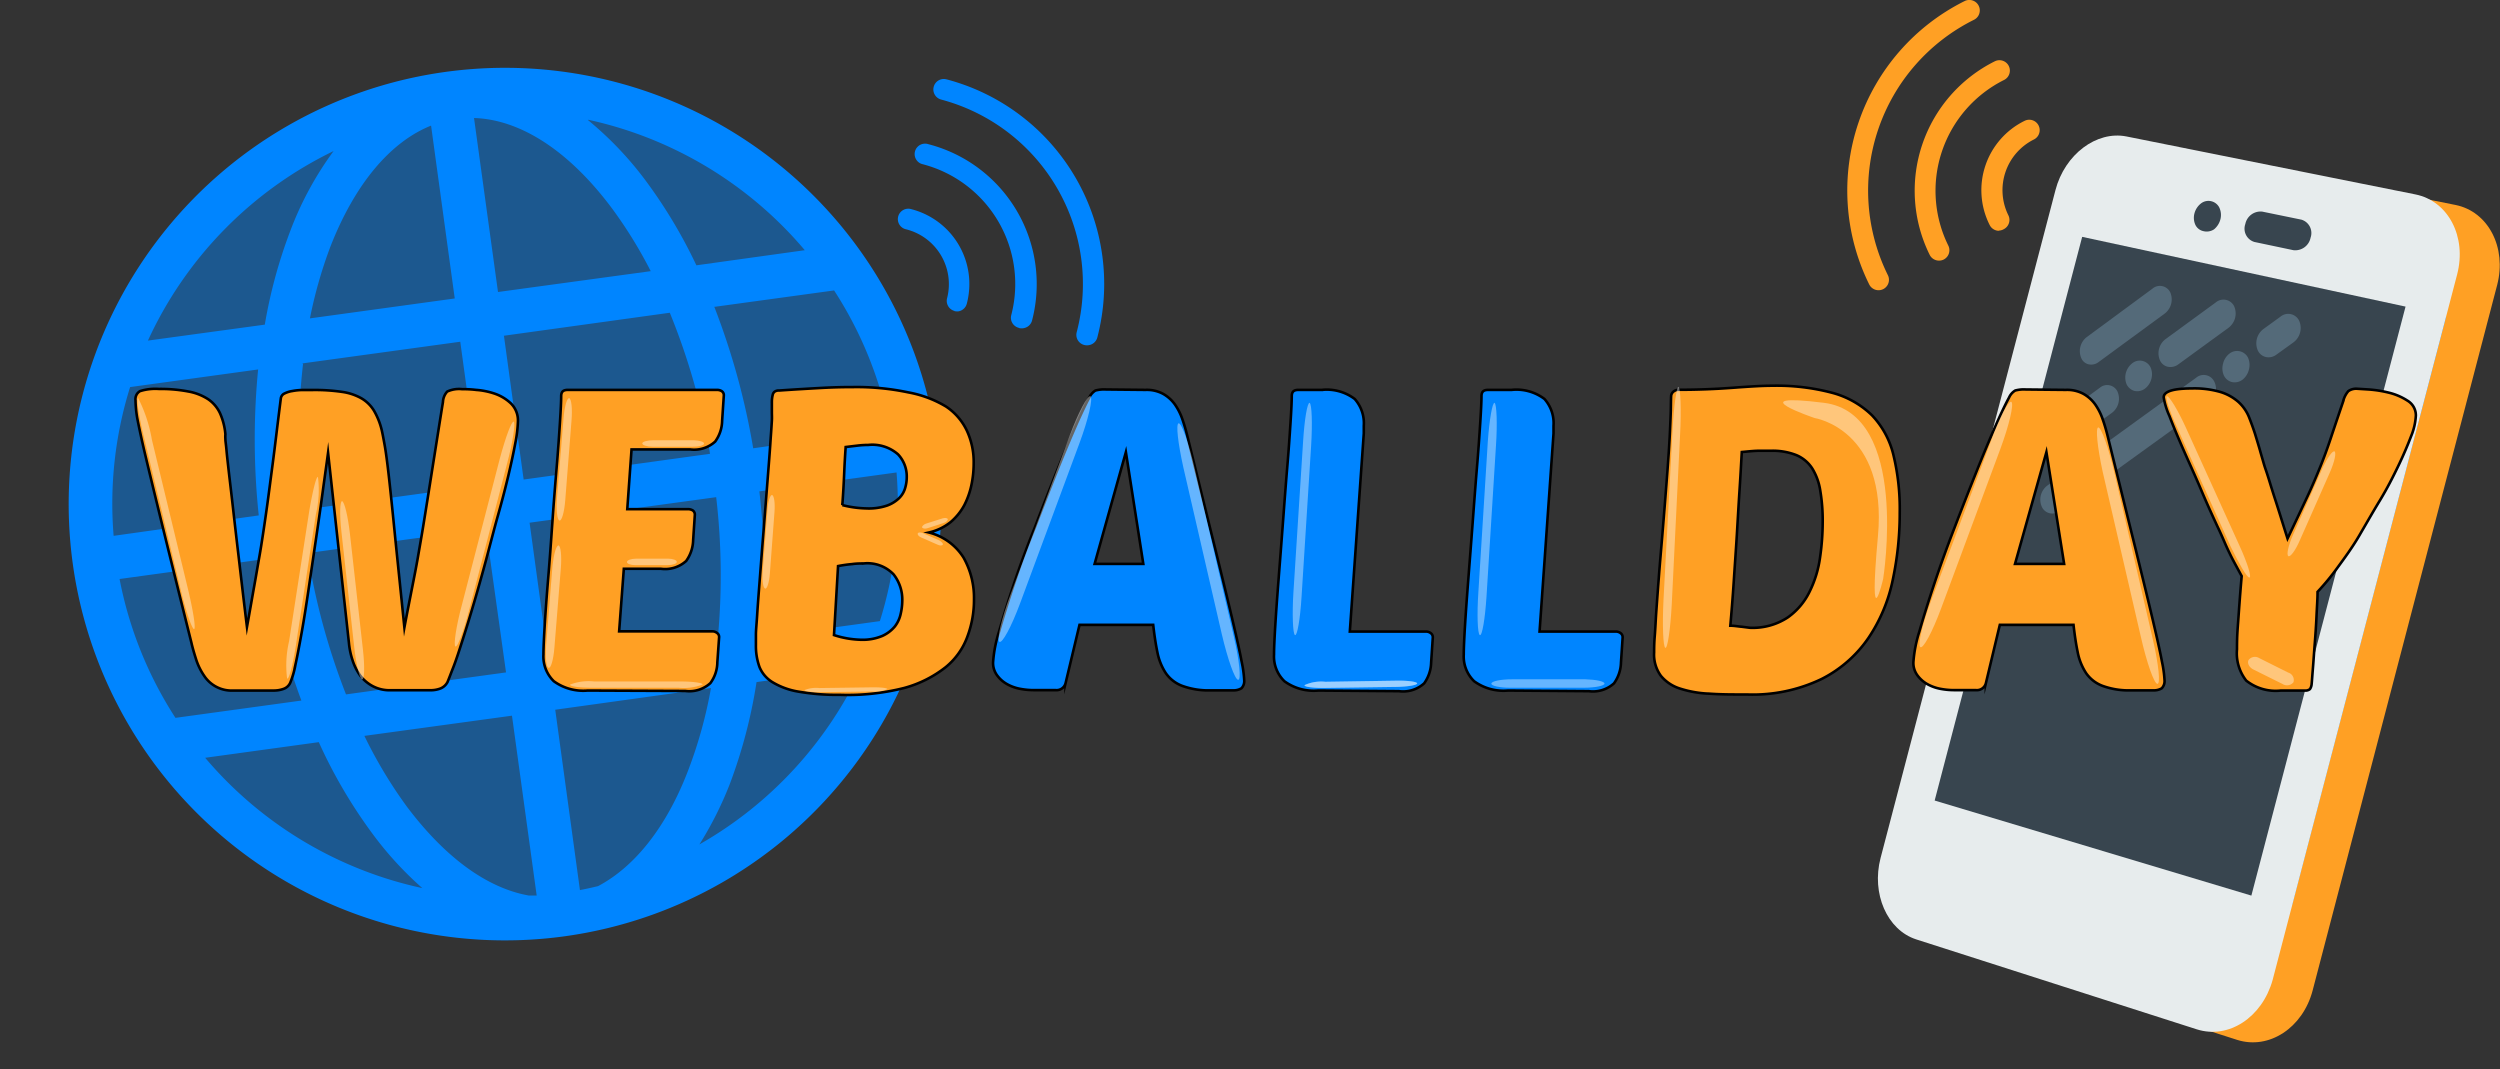 <svg xmlns="http://www.w3.org/2000/svg" xmlns:xlink="http://www.w3.org/1999/xlink" viewBox="0 0 239.81 102.58"><rect x="0" y="0" width="239.81" height="102.58" fill="#333333" stroke="none"/><defs><style>.cls-1{fill:none;}.cls-2{clip-path:url(#clip-path);}.cls-10,.cls-3,.cls-4{fill:#0085ff;}.cls-10,.cls-3,.cls-9{stroke:#000;stroke-miterlimit:10;stroke-width:0.25px;}.cls-3{opacity:0.45;}.cls-5,.cls-9{fill:#ffa024;}.cls-6{fill:#e7eced;}.cls-7{fill:#38454f;}.cls-8{fill:#546a79;}.cls-10,.cls-9{stroke-linecap:round;}.cls-11{opacity:0.83;}.cls-12,.cls-14{opacity:0.48;}.cls-13,.cls-14{fill:#fff;}</style><clipPath id="clip-path"><circle class="cls-1" cx="47.87" cy="47.83" r="39.83"/></clipPath></defs><title>logo</title><g id="Layer_2" data-name="Layer 2"><g id="Layer_2-2" data-name="Layer 2"><g class="cls-2"><rect class="cls-3" x="0.13" y="3.39" width="101.36" height="99.06"/></g><path class="cls-4" d="M42.71,6.9A41.85,41.85,0,1,0,89.9,42.67,41.84,41.84,0,0,0,42.71,6.9Zm2.76,4.42c4.47.14,9.14,3.17,13.25,8.69a43.07,43.07,0,0,1,3.7,6l-14.65,2Zm-4.12.73,2.27,16.58L29.73,30.54a43.49,43.49,0,0,1,1.94-6.82c2.33-6,5.73-10.09,9.68-11.67ZM32,14.49a31.83,31.83,0,0,0-4.18,7.73,47.65,47.65,0,0,0-2.42,8.92L14.19,32.67A37.64,37.64,0,0,1,32,14.49Zm24.44-3A37.71,37.71,0,0,1,77.2,24L66.8,25.45a48,48,0,0,0-4.73-7.94,32.91,32.91,0,0,0-5.68-6ZM12.48,37.13l12.28-1.69a69.45,69.45,0,0,0,.06,14L10.9,51.4a37.45,37.45,0,0,1,1.58-14.27ZM29,34.86l15.15-2.08,1.89,13.79L29,48.91a64.46,64.46,0,0,1,.07-14Zm19.3-2.65L64.25,30a64.28,64.28,0,0,1,3.86,13.53L50.23,46,48.34,32.21Zm20.19-2.77,11.52-1.58a37.38,37.38,0,0,1,5.36,13.31L72.25,43a69.13,69.13,0,0,0-3.72-13.54ZM11.47,55.54l13.9-1.91A70.17,70.17,0,0,0,28.91,67.2L16.83,68.86A37.5,37.5,0,0,1,11.47,55.54Zm18-2.48,17.14-2.35L48.54,64.5,33.19,66.61A65.15,65.15,0,0,1,29.51,53.06ZM50.8,50.14l17.9-2.45a64.74,64.74,0,0,1,.11,14L52.69,63.93Zm22-3L86,45.32A37.42,37.42,0,0,1,84.4,59.58L73.08,61.14A71.19,71.19,0,0,0,72.84,47.12ZM19.68,72.69l10.9-1.5a48,48,0,0,0,5.11,8.73,33.2,33.2,0,0,0,4.82,5.27,37.73,37.73,0,0,1-20.83-12.5Zm15.26-2.1,14.17-1.94L51.48,85.9l-.77,0c-4-.72-8-3.64-11.67-8.51a44.09,44.09,0,0,1-4.1-6.83Zm18.32-2.51L68.2,66a43.23,43.23,0,0,1-2.11,7.69C64,79.27,60.91,83.13,57.37,85c-.58.14-1.16.27-1.74.38Zm19.3-2.65L82.69,64a37.68,37.68,0,0,1-15.6,17A34.12,34.12,0,0,0,70,75.22a48.66,48.66,0,0,0,2.57-9.79Z"/><path class="cls-5" d="M214.6,99.75l-26.92-8.63c-2.79-.89-4.32-4.38-3.42-7.8L201,19.25c.9-3.42,3.94-5.72,6.81-5.15l27.73,5.56c3.14.63,4.93,4.07,4,7.67L221.84,95C220.9,98.6,217.65,100.72,214.6,99.75Z"/><polygon class="cls-4" points="203.6 23.74 234.62 30.42 219.83 86.92 189.44 77.81 203.6 23.74"/><path class="cls-4" d="M204.19,36a1.18,1.18,0,0,0,.95-.22l6.34-4.65a1.71,1.71,0,0,0,.53-2,1.11,1.11,0,0,0-1.72-.38L204,33.32a1.7,1.7,0,0,0-.53,2A1.09,1.09,0,0,0,204.19,36Z"/><path class="cls-4" d="M202.31,43.1a1.15,1.15,0,0,0,1-.21l3.15-2.29a1.71,1.71,0,0,0,.53-2,1.09,1.09,0,0,0-1.7-.41l-3.14,2.3a1.7,1.7,0,0,0-.53,2A1.11,1.11,0,0,0,202.31,43.1Z"/><path class="cls-4" d="M208.41,35.85a1.8,1.8,0,0,0-.62.94,1.65,1.65,0,0,0,.08,1.1,1.15,1.15,0,0,0,.75.62,1.24,1.24,0,0,0,1-.21,1.82,1.82,0,0,0,.62-.95,1.71,1.71,0,0,0-.08-1.1A1.15,1.15,0,0,0,208.41,35.85Z"/><path class="cls-4" d="M211.06,35.57a1.07,1.07,0,0,0,.75.62,1.14,1.14,0,0,0,1-.22l4.83-3.52a1.68,1.68,0,0,0,.54-2.05A1.13,1.13,0,0,0,216.4,30l-4.81,3.52A1.71,1.71,0,0,0,211.06,35.57Z"/><path class="cls-4" d="M214.5,37.27,200.24,47.6a1.69,1.69,0,0,0-.53,2,1.1,1.1,0,0,0,.73.63,1.12,1.12,0,0,0,.95-.2l14.32-10.32a1.72,1.72,0,0,0,.54-2.06A1.13,1.13,0,0,0,214.5,37.27Z"/><path class="cls-4" d="M217.73,34.92a1.86,1.86,0,0,0-.63.95,1.7,1.7,0,0,0,.09,1.12,1.21,1.21,0,0,0,.77.62,1.27,1.27,0,0,0,1-.22,1.8,1.8,0,0,0,.63-1,1.71,1.71,0,0,0-.09-1.12A1.2,1.2,0,0,0,217.73,34.92Z"/><path class="cls-4" d="M224.41,31.78a1.16,1.16,0,0,0-1.78-.4L221,32.57a1.69,1.69,0,0,0-.54,2.06,1.14,1.14,0,0,0,.77.63,1.22,1.22,0,0,0,1-.23l1.64-1.18A1.7,1.7,0,0,0,224.41,31.78Z"/><path class="cls-4" d="M223.9,25l-3.75-.79a1.33,1.33,0,0,1-.86-1.72,1.49,1.49,0,0,1,1.62-1.19l3.76.78a1.33,1.33,0,0,1,.88,1.72A1.51,1.51,0,0,1,223.9,25Z"/><path class="cls-4" d="M215.21,23.19a1.18,1.18,0,0,1-.76-.61,1.64,1.64,0,0,1-.08-1.1,1.79,1.79,0,0,1,.62-.95,1.16,1.16,0,0,1,1.74.37,1.64,1.64,0,0,1,.09,1.1,1.82,1.82,0,0,1-.63.95A1.32,1.32,0,0,1,215.21,23.19Z"/><path class="cls-6" d="M210.73,98.74l-26.92-8.63c-2.79-.9-4.31-4.39-3.42-7.8l16.78-64.08c.89-3.41,3.93-5.71,6.81-5.14l27.72,5.56c3.14.63,4.94,4.06,4,7.67L218,94C217,97.59,213.78,99.71,210.73,98.74Z"/><polygon class="cls-7" points="199.73 22.72 230.75 29.41 215.96 85.91 185.58 76.79 199.73 22.72"/><path class="cls-8" d="M200.32,34.94a1.16,1.16,0,0,0,1-.22l6.34-4.65a1.71,1.71,0,0,0,.53-2,1.1,1.1,0,0,0-1.72-.38l-6.31,4.65a1.7,1.7,0,0,0-.52,2A1,1,0,0,0,200.32,34.94Z"/><path class="cls-8" d="M198.45,42.09a1.17,1.17,0,0,0,1-.21l3.15-2.29a1.7,1.7,0,0,0,.53-2,1.09,1.09,0,0,0-1.7-.4l-3.14,2.3a1.69,1.69,0,0,0-.52,2A1.07,1.07,0,0,0,198.45,42.09Z"/><path class="cls-8" d="M204.54,34.84a1.76,1.76,0,0,0-.62.94,1.71,1.71,0,0,0,.08,1.1,1.2,1.2,0,0,0,.75.62,1.23,1.23,0,0,0,1-.22,1.7,1.7,0,0,0,.62-.94,1.65,1.65,0,0,0-.08-1.1A1.15,1.15,0,0,0,204.54,34.84Z"/><path class="cls-8" d="M207.19,34.56a1.09,1.09,0,0,0,.75.62,1.25,1.25,0,0,0,1-.22l4.83-3.52a1.72,1.72,0,0,0,.54-2.06,1.14,1.14,0,0,0-1.75-.38l-4.82,3.52A1.7,1.7,0,0,0,207.19,34.56Z"/><path class="cls-8" d="M210.64,36.25,196.37,46.59a1.69,1.69,0,0,0-.52,2,1.09,1.09,0,0,0,.72.63,1.14,1.14,0,0,0,1-.2l14.31-10.33a1.68,1.68,0,0,0,.54-2.05A1.13,1.13,0,0,0,210.64,36.25Z"/><path class="cls-8" d="M213.87,33.91a1.71,1.71,0,0,0-.63,1,1.64,1.64,0,0,0,.09,1.12,1.16,1.16,0,0,0,.77.62,1.25,1.25,0,0,0,1-.22,1.75,1.75,0,0,0,.63-1,1.71,1.71,0,0,0-.09-1.12A1.18,1.18,0,0,0,213.87,33.91Z"/><path class="cls-8" d="M220.54,30.76a1.16,1.16,0,0,0-1.78-.39l-1.64,1.19a1.71,1.71,0,0,0-.54,2.06,1.14,1.14,0,0,0,.78.63,1.23,1.23,0,0,0,1-.23L220,32.84A1.72,1.72,0,0,0,220.54,30.76Z"/><path class="cls-7" d="M220,24l-3.75-.79a1.33,1.33,0,0,1-.87-1.72,1.49,1.49,0,0,1,1.63-1.19l3.75.77a1.34,1.34,0,0,1,.88,1.73A1.5,1.5,0,0,1,220,24Z"/><path class="cls-7" d="M211.35,22.17a1.11,1.11,0,0,1-.76-.6,1.64,1.64,0,0,1-.09-1.1,1.79,1.79,0,0,1,.62-.95,1.17,1.17,0,0,1,1.75.36A1.67,1.67,0,0,1,213,21a1.86,1.86,0,0,1-.62,1A1.28,1.28,0,0,1,211.35,22.17Z"/><path class="cls-5" d="M180.2,27.84a1,1,0,0,1-.9-.56A20.31,20.31,0,0,1,188.46.1a1,1,0,0,1,.89,1.8,18.3,18.3,0,0,0-8.26,24.49,1,1,0,0,1-.89,1.45ZM186,25a1,1,0,0,1-.9-.56,13.87,13.87,0,0,1,6.25-18.56,1,1,0,0,1,1.34.45,1,1,0,0,1-.45,1.34,11.88,11.88,0,0,0-5.35,15.89,1,1,0,0,1-.45,1.34A1,1,0,0,1,186,25Zm5.75-2.86a1,1,0,0,1-.89-.55,7.41,7.41,0,0,1,3.35-10,1,1,0,0,1,1.34.45,1,1,0,0,1-.45,1.34,5.43,5.43,0,0,0-2.45,7.27,1,1,0,0,1-.45,1.34A1,1,0,0,1,191.71,22.12Z"/><path class="cls-4" d="M104,33.09a1,1,0,0,1-.72-1.22,18.3,18.3,0,0,0-13-22.32,1,1,0,0,1,.51-1.94,20.3,20.3,0,0,1,14.47,24.76,1,1,0,0,1-.77.73A1,1,0,0,1,104,33.09Zm-6.22-1.63A1,1,0,0,1,97,30.24a11.87,11.87,0,0,0-8.46-14.48,1,1,0,1,1,.51-1.93A13.86,13.86,0,0,1,99,30.74a1,1,0,0,1-.76.73A1,1,0,0,1,97.73,31.46Zm-6.21-1.63a1,1,0,0,1-.72-1.23A5.42,5.42,0,0,0,86.93,22a1,1,0,1,1,.51-1.93,7.41,7.41,0,0,1,5.3,9.06,1,1,0,0,1-.77.73A1,1,0,0,1,91.52,29.83Z"/></g><g id="Capa_1" data-name="Capa 1"><path class="cls-9" d="M38.79,60.19c.27-1.44.52-2.69.73-3.76s.41-2.07.57-3,.32-1.83.47-2.74.31-1.92.49-3.05.38-2.41.61-3.86.5-3.18.83-5.22a1.58,1.58,0,0,1,.41-1,2.68,2.68,0,0,1,1.42-.23c.29,0,.74,0,1.34.07a7.2,7.2,0,0,1,1.79.36,4.29,4.29,0,0,1,1.56.94,2.29,2.29,0,0,1,.67,1.76,12.71,12.71,0,0,1-.24,2c-.17.91-.39,1.95-.67,3.13s-.61,2.46-1,3.84-.74,2.78-1.12,4.19-.76,2.77-1.15,4.1-.76,2.53-1.1,3.59-.64,2-.92,2.71-.46,1.2-.56,1.42a1.32,1.32,0,0,1-.69.61,2.59,2.59,0,0,1-.9.16H37.49a3.46,3.46,0,0,1-1.77-.41,3.69,3.69,0,0,1-1.17-1,5.26,5.26,0,0,1-.73-1.46,7.41,7.41,0,0,1-.35-1.67l-2-18.24c-.16,1.19-.35,2.53-.55,4s-.42,3-.65,4.55-.45,3.06-.67,4.55-.43,2.85-.65,4.08-.42,2.29-.61,3.15a8.47,8.47,0,0,1-.49,1.71,1.09,1.09,0,0,1-.65.61,2.68,2.68,0,0,1-.93.16H22.38a3.15,3.15,0,0,1-2.8-1.42,6,6,0,0,1-.74-1.48c-.18-.56-.35-1.12-.48-1.69Q16.7,55,15.66,50.76T14,43.92c-.41-1.72-.68-3-.83-3.78A10.92,10.92,0,0,1,13,38.41a.89.89,0,0,1,.43-.89,4.91,4.91,0,0,1,1.81-.21,14.25,14.25,0,0,1,2.86.25,5.12,5.12,0,0,1,1.89.75,3.33,3.33,0,0,1,1.12,1.34,6.29,6.29,0,0,1,.51,2,3.26,3.26,0,0,0,0,.47c0,.2.06.53.1,1s.11,1.09.2,1.89.22,1.87.37,3.19.34,3,.57,4.94.5,4.31.83,7c.3-1.65.53-3,.71-4s.33-1.91.47-2.69.25-1.51.36-2.23.24-1.61.39-2.68.32-2.42.53-4,.46-3.74.79-6.34a.61.61,0,0,1,.34-.45,2.52,2.52,0,0,1,.76-.24,5.81,5.81,0,0,1,1-.1c.37,0,.71,0,1,0a18,18,0,0,1,2.76.18,5.25,5.25,0,0,1,1.89.63,3.45,3.45,0,0,1,1.2,1.2,6.93,6.93,0,0,1,.73,1.85c.08.35.17.83.28,1.44s.24,1.58.39,2.9.34,3.15.57,5.47S38.41,56.42,38.79,60.19Z"/><path class="cls-9" d="M56.38,66.24a4.8,4.8,0,0,1-3.25-.89,3.3,3.3,0,0,1-1-2.56q0-.81.12-2.79c.08-1.31.19-2.81.33-4.48s.27-3.46.4-5.33.27-3.63.41-5.28.24-3.1.32-4.35.12-2.09.12-2.55.22-.61.65-.61h14.3a.84.84,0,0,1,.45.12.46.46,0,0,1,.2.44l-.16,2.4a3.49,3.49,0,0,1-.67,2,3,3,0,0,1-2.42.75h-5.6l-.41,5.73H66a.89.89,0,0,1,.45.12.49.49,0,0,1,.2.45l-.16,2.4a3.56,3.56,0,0,1-.67,2,3,3,0,0,1-2.42.75H59.84l-.45,6h8.94a.71.71,0,0,1,.44.15.46.46,0,0,1,.21.42l-.17,2.4a3.41,3.41,0,0,1-.67,2,3,3,0,0,1-2.41.75Z"/><path class="cls-9" d="M80.51,66.65a21.22,21.22,0,0,1-3.94-.31,7,7,0,0,1-2.45-.89A3.08,3.08,0,0,1,72.86,64a5.92,5.92,0,0,1-.35-2.12c0-.24,0-.59,0-1s.07-1.08.12-1.89.13-1.86.23-3.15.22-2.91.38-4.86l.45-5.72q.17-2.12.24-3.27c.06-.78.09-1.32.11-1.63s0-.57,0-.79c0-.43,0-.79,0-1.06a3,3,0,0,1,.08-.63.52.52,0,0,1,.2-.32.72.72,0,0,1,.43-.1c1.59-.11,3-.19,4.08-.25s2.11-.08,3-.08a24,24,0,0,1,5.3.51A10.76,10.76,0,0,1,90.75,39a5.7,5.7,0,0,1,2,2.32,7.14,7.14,0,0,1,.65,3.12,10.17,10.17,0,0,1-.2,2,7.69,7.69,0,0,1-.69,2,5.62,5.62,0,0,1-1.32,1.64,5.14,5.14,0,0,1-2.09,1,5.5,5.5,0,0,1,3.33,2.41,7.89,7.89,0,0,1,1,4,10,10,0,0,1-.61,3.51A6.75,6.75,0,0,1,90.71,64a11.13,11.13,0,0,1-4,2A22.2,22.2,0,0,1,80.51,66.65Zm2.32-12.6c-.3,0-.66,0-1.1.06a13.48,13.48,0,0,0-1.34.19L80,60.92a9,9,0,0,0,2.64.45,4.84,4.84,0,0,0,2-.37,3.34,3.34,0,0,0,1.2-.91,3,3,0,0,0,.56-1.22,5.73,5.73,0,0,0,.15-1.24,3.91,3.91,0,0,0-.84-2.54A3.47,3.47,0,0,0,82.83,54.05ZM81.12,42.88c-.05.7-.1,1.53-.14,2.48s-.1,2-.18,3.09a10,10,0,0,0,2.31.32,5.44,5.44,0,0,0,2-.28,3.21,3.21,0,0,0,1.16-.73,2.2,2.2,0,0,0,.57-1,3.68,3.68,0,0,0,.14-1,3.1,3.1,0,0,0-.83-2.17,3.73,3.73,0,0,0-2.86-.91,9.34,9.34,0,0,0-1,.06Z"/><path class="cls-10" d="M109.89,37.4a3.29,3.29,0,0,1,1.68.38,3.53,3.53,0,0,1,1.12,1,5.73,5.73,0,0,1,.73,1.44c.19.54.35,1.1.49,1.67q1.62,6.57,2.68,10.84c.7,2.85,1.26,5.14,1.67,6.89s.69,3,.85,3.88a11.09,11.09,0,0,1,.24,1.75,1,1,0,0,1-.26.77,1.43,1.43,0,0,1-.83.2h-2.08a7.34,7.34,0,0,1-2.78-.43,3.35,3.35,0,0,1-1.58-1.23,5.63,5.63,0,0,1-.8-2c-.16-.77-.29-1.64-.4-2.62h-7.07l-1.34,5.61a.89.89,0,0,1-.94.65H99.12a7,7,0,0,1-1.34-.14,4.09,4.09,0,0,1-1.24-.47,3,3,0,0,1-.91-.83,2,2,0,0,1-.37-1.24,12.53,12.53,0,0,1,.57-2.93q.57-2,1.44-4.61t2-5.4q1.08-2.82,2.09-5.34t1.85-4.43c.56-1.27,1-2.17,1.28-2.68a1.54,1.54,0,0,1,.59-.67,3.2,3.2,0,0,1,1-.1ZM105,54.09h4.67L108,43.37Z"/><path class="cls-10" d="M126.46,66.24a4.79,4.79,0,0,1-3.25-.89,3.3,3.3,0,0,1-1-2.56q0-.81.12-2.79c.08-1.31.19-2.81.32-4.48s.27-3.46.41-5.33.27-3.63.41-5.28.24-3.1.32-4.35.12-2.09.12-2.55.22-.61.65-.61h2.24a4.46,4.46,0,0,1,3.15.87,3.5,3.5,0,0,1,.87,2.58c0,.13,0,.26,0,.36s0,.24,0,.37l-1.34,19h7.31a.76.76,0,0,1,.45.15.48.48,0,0,1,.2.42l-.16,2.4a3.56,3.56,0,0,1-.67,2,3,3,0,0,1-2.42.75Z"/><path class="cls-10" d="M144.66,66.24a4.79,4.79,0,0,1-3.25-.89,3.3,3.3,0,0,1-1-2.56q0-.81.12-2.79c.08-1.31.19-2.81.32-4.48s.27-3.46.41-5.33.27-3.63.41-5.28.24-3.1.32-4.35.12-2.09.12-2.55.22-.61.65-.61H145a4.46,4.46,0,0,1,3.15.87,3.5,3.5,0,0,1,.87,2.58c0,.13,0,.26,0,.36s0,.24,0,.37l-1.34,19H155a.76.76,0,0,1,.45.15.48.48,0,0,1,.2.42l-.16,2.4a3.56,3.56,0,0,1-.67,2,3,3,0,0,1-2.42.75Z"/><path class="cls-9" d="M160.3,38a.61.61,0,0,1,.27-.47.75.75,0,0,1,.42-.14c1.85,0,3.57-.07,5.18-.19S169.05,37,170,37a20.76,20.76,0,0,1,5.79.69,8.64,8.64,0,0,1,3.78,2.15,8.34,8.34,0,0,1,2.05,3.78,22,22,0,0,1,.61,5.57,30.67,30.67,0,0,1-.67,6.44,15.51,15.51,0,0,1-2.34,5.58,12,12,0,0,1-4.48,3.92,15.25,15.25,0,0,1-7.13,1.49c-1.33,0-2.54,0-3.64-.08a10.43,10.43,0,0,1-2.82-.49,3.87,3.87,0,0,1-1.83-1.22,3.45,3.45,0,0,1-.65-2.24c0-.35,0-.87.06-1.58s.09-1.54.16-2.52.15-2.05.24-3.23.2-2.42.31-3.72q.33-4,.51-6.41c.12-1.6.2-2.85.24-3.76s.07-1.59.08-2S160.28,38.44,160.3,38Zm7.56,22.22a6.13,6.13,0,0,0,3.64-1,6.53,6.53,0,0,0,2.09-2.48,10.58,10.58,0,0,0,1-3.29,23.81,23.81,0,0,0,.25-3.37,17.27,17.27,0,0,0-.23-3,5.68,5.68,0,0,0-.77-2.14,3.36,3.36,0,0,0-1.52-1.28,6.18,6.18,0,0,0-2.44-.42c-.3,0-.68,0-1.14,0s-1,.06-1.66.12c-.06,1-.12,2.19-.21,3.55s-.17,2.81-.26,4.31-.2,3-.3,4.55-.22,3-.33,4.25c.41,0,.77.08,1.1.1Z"/><path class="cls-9" d="M198.17,37.4a3.29,3.29,0,0,1,1.68.38,3.53,3.53,0,0,1,1.12,1,5.73,5.73,0,0,1,.73,1.44c.19.54.35,1.1.49,1.67q1.62,6.57,2.68,10.84c.7,2.85,1.26,5.14,1.67,6.89s.69,3,.85,3.88a11.09,11.09,0,0,1,.24,1.75,1,1,0,0,1-.26.77,1.43,1.43,0,0,1-.83.2h-2.08a7.34,7.34,0,0,1-2.78-.43,3.35,3.35,0,0,1-1.58-1.23,5.63,5.63,0,0,1-.8-2c-.16-.77-.29-1.64-.4-2.62h-7.07l-1.34,5.61a.89.89,0,0,1-.94.65H187.4a7,7,0,0,1-1.34-.14,4.09,4.09,0,0,1-1.24-.47,3,3,0,0,1-.91-.83,2,2,0,0,1-.37-1.24,12.53,12.53,0,0,1,.57-2.93q.57-2,1.44-4.61t1.95-5.4q1.08-2.82,2.09-5.34t1.85-4.43c.56-1.27,1-2.17,1.28-2.68a1.48,1.48,0,0,1,.59-.67,3.2,3.2,0,0,1,1-.1Zm-4.88,16.69H198l-1.7-10.72Z"/><path class="cls-9" d="M218.8,66.24a4.55,4.55,0,0,1-3.33-.95,4.23,4.23,0,0,1-.89-3c0-.46,0-1.2.08-2.23s.18-2.63.37-4.8l-.57-1.05c-.16-.3-.33-.61-.49-.94s-.34-.7-.53-1.14-.43-1-.73-1.62c-.46-1-1-2.17-1.56-3.5s-1.15-2.6-1.69-3.83-1-2.33-1.36-3.28a7.14,7.14,0,0,1-.55-1.78c0-.57.91-.86,2.72-.86a8.93,8.93,0,0,1,2.75.35,4.66,4.66,0,0,1,1.68.93,4,4,0,0,1,1,1.39c.21.52.42,1.09.61,1.68.24.79.42,1.37.52,1.75l.27.93c.07.25.14.48.22.71s.2.59.35,1.08.36,1.17.63,2,.65,2.06,1.13,3.58c.79-1.66,1.42-3,1.89-4s.89-2,1.24-2.86.69-1.79,1-2.72.71-2.12,1.2-3.56a2.32,2.32,0,0,1,.5-1,1.3,1.3,0,0,1,.84-.23l1.11.07a11.26,11.26,0,0,1,1.91.3,5.75,5.75,0,0,1,1.81.77,1.64,1.64,0,0,1,.81,1.42,6,6,0,0,1-.46,2c-.32.84-.72,1.79-1.22,2.83S229,46.83,228.29,48s-1.35,2.3-2,3.41-1.4,2.13-2.09,3.07a23.57,23.57,0,0,1-1.89,2.29c0,.65-.06,1.43-.1,2.32s-.1,1.78-.17,2.66-.12,1.68-.18,2.4-.09,1.21-.12,1.48a1,1,0,0,1-.16.47.67.67,0,0,1-.49.14Z"/></g><g id="Layer_3" data-name="Layer 3" class="cls-11"><g class="cls-12"><line class="cls-13" x1="83.73" y1="66.1" x2="78.55" y2="66.17"/><path class="cls-13" d="M77.16,66.2h0A3,3,0,0,1,78.61,66l5.18-.07c.77,0,1.36.07,1.33.18a3.08,3.08,0,0,1-1.45.22l-5.19.07C77.74,66.38,77.16,66.31,77.16,66.2Z"/></g><g class="cls-12"><line class="cls-13" x1="73.51" y1="54.88" x2="73.95" y2="49.04"/><path class="cls-13" d="M74.06,47.48h0c.2.06.3.8.23,1.66L73.85,55c-.06.86-.27,1.52-.46,1.46s-.3-.8-.23-1.66L73.61,49C73.67,48.11,73.87,47.47,74.06,47.48Z"/></g><g class="cls-12"><line class="cls-13" x1="17.68" y1="56.45" x2="14.2" y2="42.04"/><path class="cls-13" d="M13.25,38.18h0a14,14,0,0,1,1.32,4l3.48,14.4c.51,2.14.76,3.82.55,3.76s-.81-1.83-1.32-4L13.81,41.94C13.31,39.88,13.07,38.23,13.25,38.18Z"/></g><g class="cls-12"><line class="cls-13" x1="34.41" y1="62.2" x2="33.16" y2="51.06"/><path class="cls-13" d="M32.81,48.07h0c.23.05.56,1.43.75,3.08l1.25,11.13c.19,1.65.15,2.95-.08,2.89s-.57-1.43-.75-3.08L32.75,51C32.57,49.37,32.6,48.1,32.81,48.07Z"/></g><g class="cls-12"><line class="cls-13" x1="44.69" y1="58.25" x2="48.32" y2="44.21"/><path class="cls-13" d="M49.28,40.44h0c.19.15-.1,2-.63,4L45,58.53c-.54,2.08-1.13,3.64-1.32,3.48s.09-2,.63-4l3.63-14C48.5,41.92,49.07,40.39,49.28,40.44Z"/></g><g class="cls-12"><line class="cls-13" x1="97.39" y1="57.46" x2="103.09" y2="42.14"/><path class="cls-13" d="M104.6,38h0c.26.22-.21,2.23-1.05,4.5L97.86,57.85c-.84,2.27-1.74,3.93-2,3.71s.21-2.23,1.06-4.5l5.7-15.31C103.44,39.55,104.31,37.92,104.6,38Z"/></g><g class="cls-12"><line class="cls-13" x1="185.73" y1="57.97" x2="191.43" y2="42.65"/><path class="cls-13" d="M192.94,38.54h0c.26.22-.21,2.23-1.05,4.5L186.2,58.36c-.84,2.27-1.74,3.93-2,3.71s.21-2.23,1.06-4.5L191,42.26C191.78,40.06,192.65,38.43,192.94,38.54Z"/></g><g class="cls-12"><line class="cls-13" x1="117.77" y1="60.95" x2="114.08" y2="44.9"/><path class="cls-13" d="M113.06,40.6h0c.31,0,1,2,1.55,4.38L118.34,61c.55,2.37.74,4.26.42,4.21s-1-2-1.56-4.38l-3.69-16C113,42.52,112.78,40.67,113.06,40.6Z"/></g><g class="cls-12"><line class="cls-13" x1="205.98" y1="61.33" x2="202.29" y2="45.28"/><path class="cls-13" d="M201.27,41s0,0,0,0c.31,0,1,2,1.56,4.38l3.69,16c.55,2.38.74,4.27.42,4.22s-1-2-1.55-4.38l-3.7-16C201.19,42.9,201,41.05,201.27,41Z"/></g><g class="cls-12"><line class="cls-13" x1="124.47" y1="57.05" x2="125.39" y2="42.54"/><path class="cls-13" d="M125.62,38.64h0c.22.12.28,2,.15,4.1l-.92,14.51c-.13,2.14-.42,3.79-.63,3.67s-.28-2-.15-4.09L125,42.33C125.13,40.24,125.4,38.63,125.62,38.64Z"/></g><g class="cls-12"><line class="cls-13" x1="142.22" y1="57.05" x2="143.13" y2="42.54"/><path class="cls-13" d="M143.36,38.64h0c.21.12.28,2,.14,4.1l-.91,14.51c-.14,2.14-.42,3.79-.64,3.67s-.28-2-.14-4.09l.91-14.51C142.87,40.24,143.15,38.63,143.36,38.64Z"/></g><g class="cls-12"><line class="cls-13" x1="214.41" y1="52.35" x2="209.26" y2="41.01"/><path class="cls-13" d="M207.86,38h0c.24,0,1.05,1.34,1.81,3l5.15,11.34c.77,1.68,1.19,3.05.95,3.06s-1-1.34-1.81-3L208.83,41C208.09,39.4,207.67,38.06,207.86,38Z"/></g><g class="cls-12"><line class="cls-13" x1="220.29" y1="51.59" x2="223.18" y2="45.06"/><path class="cls-13" d="M223.94,43.3h0c.18.13,0,1-.44,2l-2.89,6.53c-.43,1-.93,1.65-1.11,1.51s0-1,.44-2l2.89-6.54C223.27,43.88,223.75,43.21,223.94,43.3Z"/></g><g class="cls-12"><line class="cls-13" x1="216.45" y1="63.7" x2="219.25" y2="65.09"/><path class="cls-13" d="M220,65.44v0a.79.79,0,0,1-1.05.17l-2.8-1.39c-.41-.21-.62-.62-.45-.92a.77.77,0,0,1,1-.18l2.8,1.4A.74.74,0,0,1,220,65.44Z"/></g><g class="cls-12"><line class="cls-13" x1="159.97" y1="57.78" x2="160.83" y2="41.48"/><path class="cls-13" d="M161,37.11h0c.21.13.29,2.19.16,4.6L160.36,58c-.13,2.41-.41,4.27-.62,4.14s-.29-2.18-.17-4.6l.87-16.3C160.56,38.91,160.83,37.1,161,37.11Z"/></g><g class="cls-12"><line class="cls-13" x1="127" y1="65.7" x2="134.05" y2="65.6"/><path class="cls-13" d="M135.94,65.56h0c-.05.17-.93.31-2,.33l-7,.1c-1,0-1.85-.1-1.8-.27a3.82,3.82,0,0,1,2-.32l7-.11C135.14,65.29,135.93,65.4,135.94,65.56Z"/></g><g class="cls-12"><line class="cls-13" x1="127" y1="65.7" x2="134.05" y2="65.6"/><path class="cls-13" d="M135.94,65.56h0c-.05.17-.93.31-2,.33l-7,.1c-1,0-1.85-.1-1.8-.27a3.82,3.82,0,0,1,2-.32l7-.11C135.14,65.29,135.93,65.4,135.94,65.56Z"/></g><g class="cls-12"><line class="cls-13" x1="144.97" y1="65.59" x2="152.02" y2="65.59"/><path class="cls-13" d="M153.91,65.57s0,0,0,0c0,.22-.93.4-2,.4h-7.05c-1,0-1.85-.18-1.8-.41s.94-.4,2-.4h7C153.12,65.19,153.9,65.36,153.91,65.57Z"/></g><g class="cls-12"><line class="cls-13" x1="52.81" y1="62.02" x2="53.43" y2="54.38"/><path class="cls-13" d="M53.58,52.32h0c.21.07.31,1,.22,2.17l-.62,7.65c-.09,1.13-.34,2-.56,1.92s-.32-1-.23-2.17L53,54.25C53.12,53.15,53.36,52.31,53.58,52.32Z"/></g><g class="cls-12"><line class="cls-13" x1="53.83" y1="47.9" x2="54.45" y2="40.25"/><path class="cls-13" d="M54.6,38.19h0c.21.07.32,1,.22,2.18L54.22,48c-.09,1.14-.34,2-.56,1.93s-.32-1.05-.23-2.18l.63-7.65C54.15,39,54.38,38.18,54.6,38.19Z"/></g><g class="cls-12"><line class="cls-13" x1="60.97" y1="53.92" x2="64.09" y2="53.91"/><path class="cls-13" d="M64.92,53.9s0,0,0,0c0,.17-.4.31-.86.31H60.94c-.46,0-.82-.14-.8-.31s.41-.31.87-.31h3.11C64.57,53.6,64.92,53.73,64.92,53.9Z"/></g><g class="cls-12"><line class="cls-13" x1="62.66" y1="42.53" x2="66.51" y2="42.55"/><path class="cls-13" d="M67.54,42.55h0c0,.17-.51.31-1.08.3l-3.85,0c-.57,0-1-.15-1-.32s.51-.3,1.08-.3l3.85,0C67.11,42.25,67.54,42.38,67.54,42.55Z"/></g><g class="cls-12"><line class="cls-13" x1="56.9" y1="65.68" x2="65.18" y2="65.68"/><path class="cls-13" d="M67.4,65.66v0a5,5,0,0,1-2.32.31H56.8c-1.23,0-2.18-.13-2.12-.3A4.94,4.94,0,0,1,57,65.37h8.28C66.47,65.37,67.4,65.5,67.4,65.66Z"/></g><g class="cls-12"><line class="cls-13" x1="28.06" y1="61.72" x2="30" y2="49.13"/><path class="cls-13" d="M30.5,45.75h0a10,10,0,0,1-.2,3.58L28.38,61.93c-.29,1.87-.66,3.28-.84,3.16a10.17,10.17,0,0,1,.19-3.58l1.95-12.59C30,47.11,30.32,45.72,30.5,45.75Z"/></g><g class="cls-12"><line class="cls-13" x1="88.45" y1="51.37" x2="90.01" y2="52.06"/><path class="cls-13" d="M90.44,52.24h0c-.06.11-.29.12-.52,0l-1.57-.69c-.23-.1-.37-.28-.31-.39s.29-.12.53,0l1.56.69C90.35,52,90.48,52.13,90.44,52.24Z"/></g><g class="cls-12"><line class="cls-13" x1="88.88" y1="50.47" x2="90.49" y2="49.95"/><path class="cls-13" d="M90.92,49.8h0c0,.12-.14.29-.38.36l-1.61.52c-.24.07-.45,0-.48-.09s.14-.28.37-.36l1.61-.51C90.66,49.65,90.88,49.69,90.92,49.8Z"/></g><path class="cls-14" d="M174.07,40.1s7,1.08,6.07,11.33.5,4.1.5,4.1,2.57-15.86-5.68-16.89S174.07,40.1,174.07,40.1Z"/></g></g></svg>
